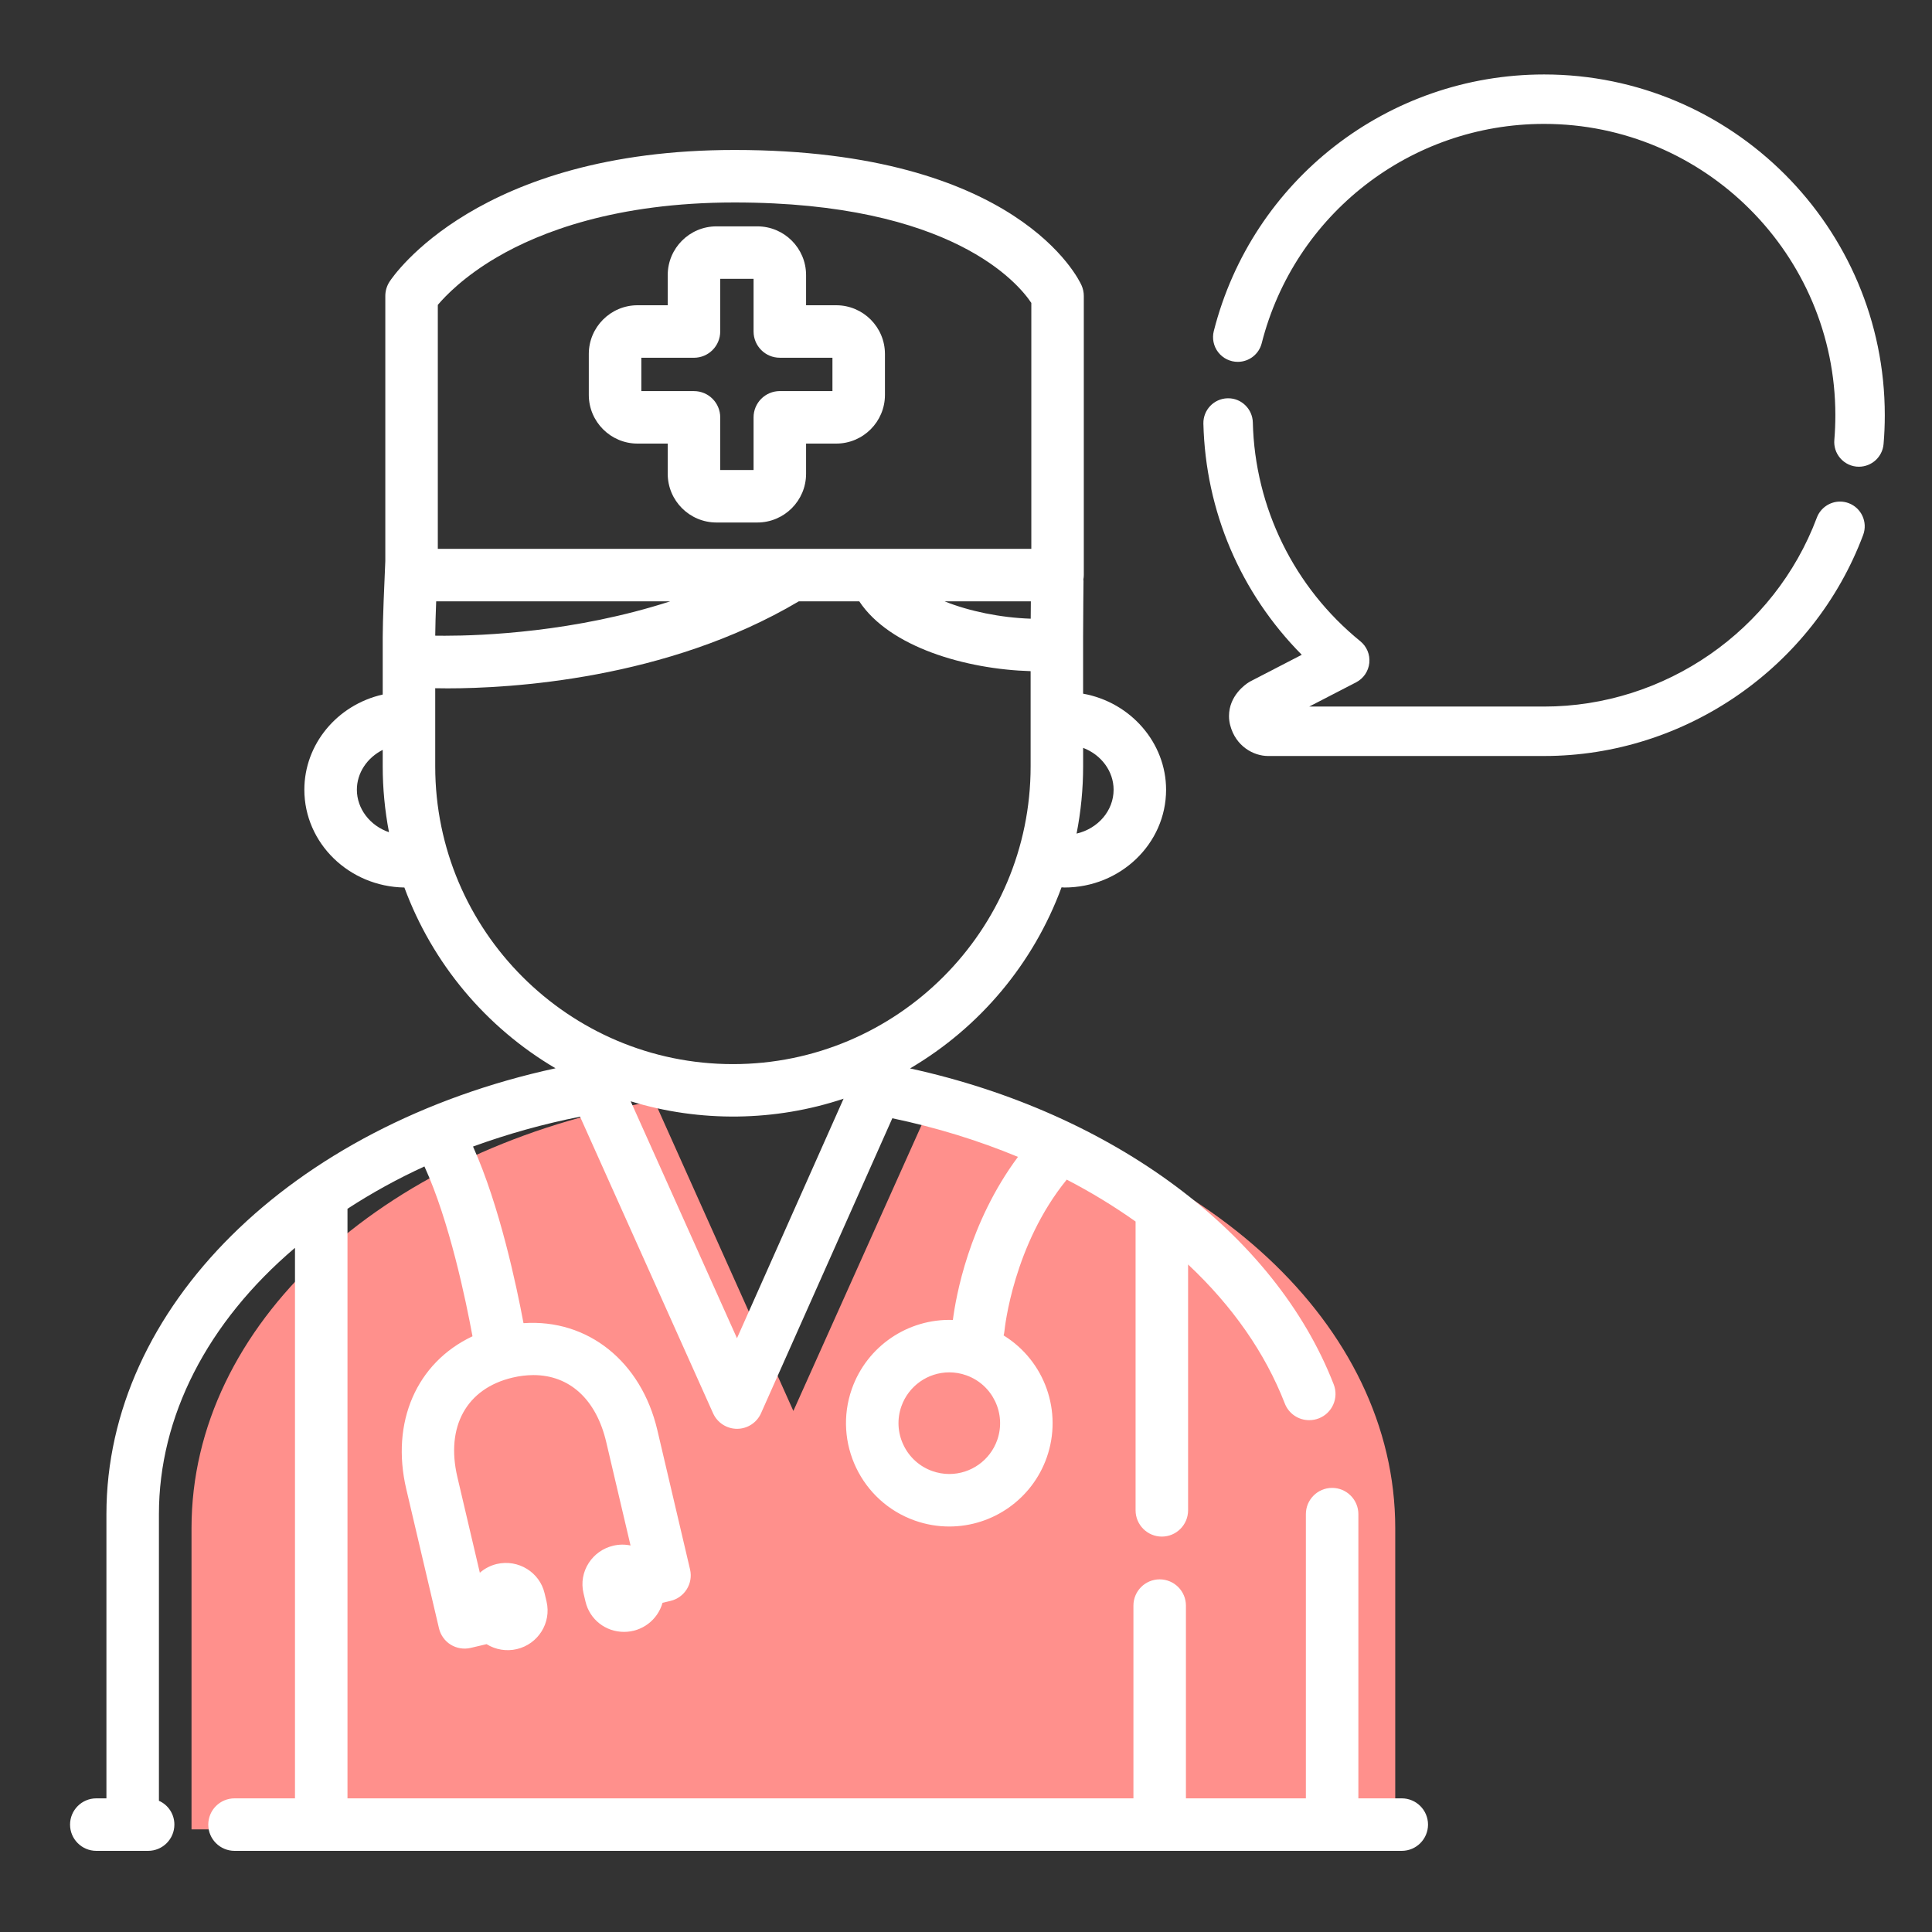 <?xml version="1.0" encoding="UTF-8"?>
<svg width="85px" height="85px" viewBox="0 0 85 85" version="1.1" xmlns="http://www.w3.org/2000/svg" xmlns:xlink="http://www.w3.org/1999/xlink">
    <rect x="0" y="0" width="85" height="85" fill="#333333" stroke="none"/>
    <!-- Generator: Sketch 46 (44423) - http://www.bohemiancoding.com/sketch -->
    <title>icon/RedField/prozrachnost</title>
    <desc>Created with Sketch.</desc>
    <defs></defs>
    <g id="Symbols" stroke="none" stroke-width="1" fill="none" fill-rule="evenodd">
        <g id="icon/RedField/prozrachnost" fill-rule="nonzero">
            <g id="Group" transform="translate(3, 3)">
                <path d="M58.385,64.231 C58.385,55.259 50.008,47.718 38.659,45.56 C38.445,45.52 38.232,45.482 38.018,45.445 L31.905,59.076 L25.793,45.445 C25.793,45.445 25.365,45.52 25.152,45.56 C13.802,47.718 5.426,55.259 5.426,64.231 L5.426,77.484 L31.822,77.512 L31.989,77.512 L58.385,77.484 L58.385,64.231 L58.385,64.231 Z" id="Shape" fill="#FF908C"></path>
                <path d="M64.933,0.276 C58.066,0.276 52.091,4.918 50.402,11.565 C50.32,11.89 50.392,12.236 50.598,12.5 C50.804,12.765 51.121,12.92 51.457,12.92 C51.954,12.92 52.388,12.583 52.51,12.101 C53.954,6.419 59.062,2.451 64.933,2.451 C71.999,2.451 77.748,8.201 77.748,15.268 C77.748,15.631 77.733,15.994 77.703,16.356 C77.678,16.643 77.769,16.929 77.956,17.149 C78.162,17.394 78.467,17.536 78.787,17.534 C79.351,17.531 79.82,17.1 79.869,16.538 C79.905,16.127 79.923,15.7 79.923,15.269 C79.923,7.002 73.198,0.276 64.933,0.276 L64.933,0.276 Z" id="Shape" fill="#FFFFFF"></path>
                <path d="M78.335,19.137 C78.213,19.091 78.084,19.067 77.954,19.067 C77.503,19.067 77.093,19.351 76.934,19.773 C75.069,24.746 70.247,28.086 64.933,28.086 L54.6,28.086 L56.661,27.021 C56.987,26.853 57.206,26.532 57.244,26.167 C57.282,25.802 57.133,25.442 56.848,25.211 C53.938,22.85 52.209,19.331 52.119,15.585 C52.105,14.999 51.623,14.523 51.043,14.523 L51.005,14.523 C50.405,14.539 49.931,15.037 49.944,15.637 C50.038,19.482 51.572,23.082 54.272,25.808 L52.019,26.973 C51.992,26.987 51.966,27.002 51.941,27.018 C51.796,27.109 51.071,27.606 51.071,28.503 C51.071,28.637 51.088,28.774 51.121,28.898 C51.361,29.835 52.154,30.261 52.79,30.261 L64.933,30.261 C71.147,30.261 76.789,26.353 78.971,20.537 C79.181,19.975 78.897,19.349 78.335,19.137 L78.335,19.137 Z" id="Shape" fill="#FFFFFF"></path>
                <path d="M58.672,76.12 L56.763,76.12 L56.763,63.616 C56.762,62.979 56.245,62.462 55.608,62.461 C54.97,62.462 54.453,62.979 54.453,63.616 L54.453,76.12 L49.176,76.12 L49.176,67.64 C49.175,67.002 48.658,66.486 48.021,66.485 C47.383,66.486 46.867,67.002 46.866,67.64 L46.866,76.12 L12.288,76.12 L12.288,50.181 C13.369,49.478 14.5,48.856 15.673,48.319 C16.772,50.714 17.498,54.217 17.788,55.791 C15.326,56.952 14.184,59.572 14.874,62.513 L16.314,68.641 C16.383,68.937 16.571,69.199 16.83,69.359 C17.091,69.519 17.404,69.57 17.702,69.502 L18.407,69.336 C18.804,69.582 19.283,69.661 19.738,69.554 C20.677,69.333 21.264,68.397 21.047,67.467 L20.958,67.092 C20.743,66.18 19.812,65.589 18.857,65.809 C18.581,65.875 18.325,66.007 18.111,66.194 L17.123,61.985 C16.6,59.761 17.53,58.085 19.55,57.609 C19.85,57.537 20.158,57.5 20.468,57.498 C22.064,57.498 23.232,58.572 23.672,60.445 L24.741,64.995 C24.49,64.942 24.231,64.945 23.981,65.005 C23.536,65.108 23.149,65.381 22.902,65.765 C22.647,66.157 22.563,66.636 22.671,67.091 L22.76,67.466 C22.945,68.25 23.642,68.796 24.454,68.796 C25.242,68.798 25.935,68.274 26.149,67.516 L26.5,67.433 C27.12,67.287 27.505,66.666 27.359,66.046 L25.92,59.917 C25.212,56.907 22.868,55.018 20.032,55.214 C19.731,53.602 18.981,50.041 17.811,47.443 C19.345,46.885 20.919,46.446 22.52,46.13 L28.373,59.179 C28.56,59.595 28.974,59.862 29.43,59.862 C29.885,59.86 30.297,59.592 30.482,59.176 L36.259,46.199 C38.182,46.602 40.039,47.172 41.786,47.898 C39.62,50.811 39.052,54.064 38.923,55.072 C36.94,55.006 35.142,56.231 34.479,58.102 C33.645,60.464 34.889,63.066 37.253,63.9 C37.742,64.073 38.25,64.16 38.765,64.16 C40.688,64.16 42.411,62.941 43.051,61.127 C43.762,59.112 42.973,56.875 41.155,55.753 C41.174,55.686 41.186,55.619 41.192,55.552 C41.208,55.397 41.594,51.769 43.932,48.899 C44.983,49.442 45.996,50.058 46.961,50.742 L46.961,63.449 C46.962,64.086 47.479,64.603 48.116,64.604 C48.754,64.603 49.27,64.086 49.271,63.449 L49.271,52.632 C51.233,54.475 52.663,56.529 53.525,58.745 C53.696,59.191 54.125,59.484 54.602,59.481 C54.745,59.481 54.886,59.455 55.02,59.403 C55.307,59.293 55.537,59.072 55.659,58.791 C55.783,58.511 55.79,58.193 55.678,57.908 C53.089,51.254 45.975,45.961 37.038,44.006 C40.114,42.2 42.469,39.385 43.703,36.039 C43.746,36.045 43.788,36.047 43.83,36.047 C46.296,36.047 48.303,34.117 48.303,31.745 C48.303,29.682 46.746,27.896 44.652,27.519 L44.652,25.018 C44.652,24.261 44.669,22.65 44.67,22.555 L44.663,22.498 C44.676,22.429 44.683,22.365 44.683,22.301 L44.683,10.021 C44.683,9.858 44.648,9.699 44.581,9.548 C44.472,9.305 41.778,3.598 29.317,3.598 C18.031,3.598 14.292,9.155 14.139,9.391 C14.017,9.579 13.952,9.797 13.952,10.021 L13.952,21.684 L13.95,21.732 C13.908,22.659 13.838,24.319 13.838,25.018 L13.838,27.557 C11.83,28.011 10.39,29.747 10.39,31.744 C10.39,34.093 12.358,36.009 14.791,36.047 C16.024,39.385 18.373,42.194 21.44,44 C9.779,46.535 1.682,54.543 1.682,63.616 L1.682,76.12 L1.237,76.12 C0.599,76.121 0.083,76.637 0.082,77.275 C0.082,77.912 0.599,78.429 1.237,78.43 L3.517,78.43 C4.155,78.429 4.671,77.912 4.672,77.275 C4.673,76.821 4.407,76.41 3.992,76.227 L3.992,63.616 C3.992,59.326 6.114,55.181 9.978,51.9 L9.978,76.12 L7.318,76.12 C6.68,76.121 6.164,76.637 6.163,77.275 C6.163,77.912 6.68,78.429 7.318,78.43 L58.672,78.43 C59.31,78.429 59.826,77.912 59.827,77.275 C59.826,76.637 59.31,76.121 58.672,76.12 L58.672,76.12 Z M36.658,58.87 C36.974,57.977 37.818,57.379 38.765,57.378 C39.017,57.378 39.268,57.421 39.51,57.507 C40.672,57.917 41.283,59.196 40.873,60.358 C40.557,61.251 39.713,61.849 38.766,61.85 C38.512,61.85 38.261,61.806 38.022,61.722 C37.463,61.525 37.005,61.114 36.751,60.578 C36.493,60.044 36.459,59.429 36.658,58.87 Z M42.353,23.457 L42.347,24.22 C41.025,24.176 39.64,23.892 38.56,23.457 L42.353,23.457 Z M16.148,24.967 C16.15,24.6 16.17,23.981 16.19,23.457 L26.485,23.457 C22.292,24.813 18.219,24.97 16.568,24.97 C16.428,24.97 16.288,24.969 16.148,24.967 Z M16.148,27.279 C16.3,27.283 16.483,27.285 16.693,27.285 C19.402,27.285 26.317,26.911 32.143,23.457 L34.805,23.457 C36.137,25.473 39.495,26.444 42.343,26.528 L42.343,30.719 C42.343,37.942 36.468,43.817 29.246,43.817 C22.024,43.817 16.148,37.942 16.148,30.719 L16.148,27.279 Z M34.114,45.338 L29.424,55.876 L24.748,45.453 C27.805,46.389 31.113,46.341 34.114,45.338 L34.114,45.338 Z M29.318,5.908 C38.877,5.908 41.813,9.481 42.374,10.328 L42.374,21.147 L16.262,21.147 L16.262,10.414 C16.587,10.029 17.415,9.162 18.875,8.31 C20.752,7.214 24.087,5.908 29.318,5.908 Z M44.365,33.675 C44.556,32.699 44.653,31.706 44.653,30.719 L44.653,29.903 C45.454,30.208 45.994,30.933 45.994,31.745 C45.994,32.666 45.311,33.454 44.365,33.675 L44.365,33.675 Z M14.114,33.614 C13.279,33.328 12.701,32.583 12.701,31.744 C12.701,31.011 13.148,30.338 13.838,29.992 L13.838,30.719 C13.838,31.686 13.931,32.659 14.114,33.614 Z" id="Shape" fill="#FFFFFF"></path>
                <path d="M25.048,16.516 L26.377,16.516 L26.377,17.845 C26.378,19.028 27.337,19.986 28.52,19.988 L30.32,19.988 C31.502,19.988 32.464,19.026 32.464,17.845 L32.464,16.516 L33.791,16.516 C34.973,16.516 35.934,15.555 35.934,14.374 L35.934,12.573 C35.933,11.39 34.974,10.431 33.791,10.43 L32.464,10.43 L32.464,9.102 C32.464,7.92 31.502,6.959 30.32,6.959 L28.52,6.959 C27.337,6.96 26.378,7.919 26.377,9.102 L26.377,10.43 L25.048,10.43 C23.867,10.43 22.905,11.392 22.905,12.573 L22.905,14.374 C22.905,15.555 23.867,16.516 25.048,16.516 L25.048,16.516 Z M28.687,11.584 L28.687,9.268 L30.154,9.268 L30.154,11.584 C30.154,12.222 30.671,12.739 31.308,12.739 L33.624,12.739 L33.624,14.206 L31.308,14.206 C30.671,14.207 30.154,14.724 30.154,15.361 L30.154,17.678 L28.687,17.678 L28.687,15.362 C28.686,14.724 28.17,14.207 27.532,14.207 L25.216,14.207 L25.216,12.74 L27.532,12.74 C28.17,12.739 28.686,12.222 28.687,11.584 L28.687,11.584 Z" id="Shape" fill="#FFFFFF"></path>
            </g>
        </g>
    </g>
</svg>